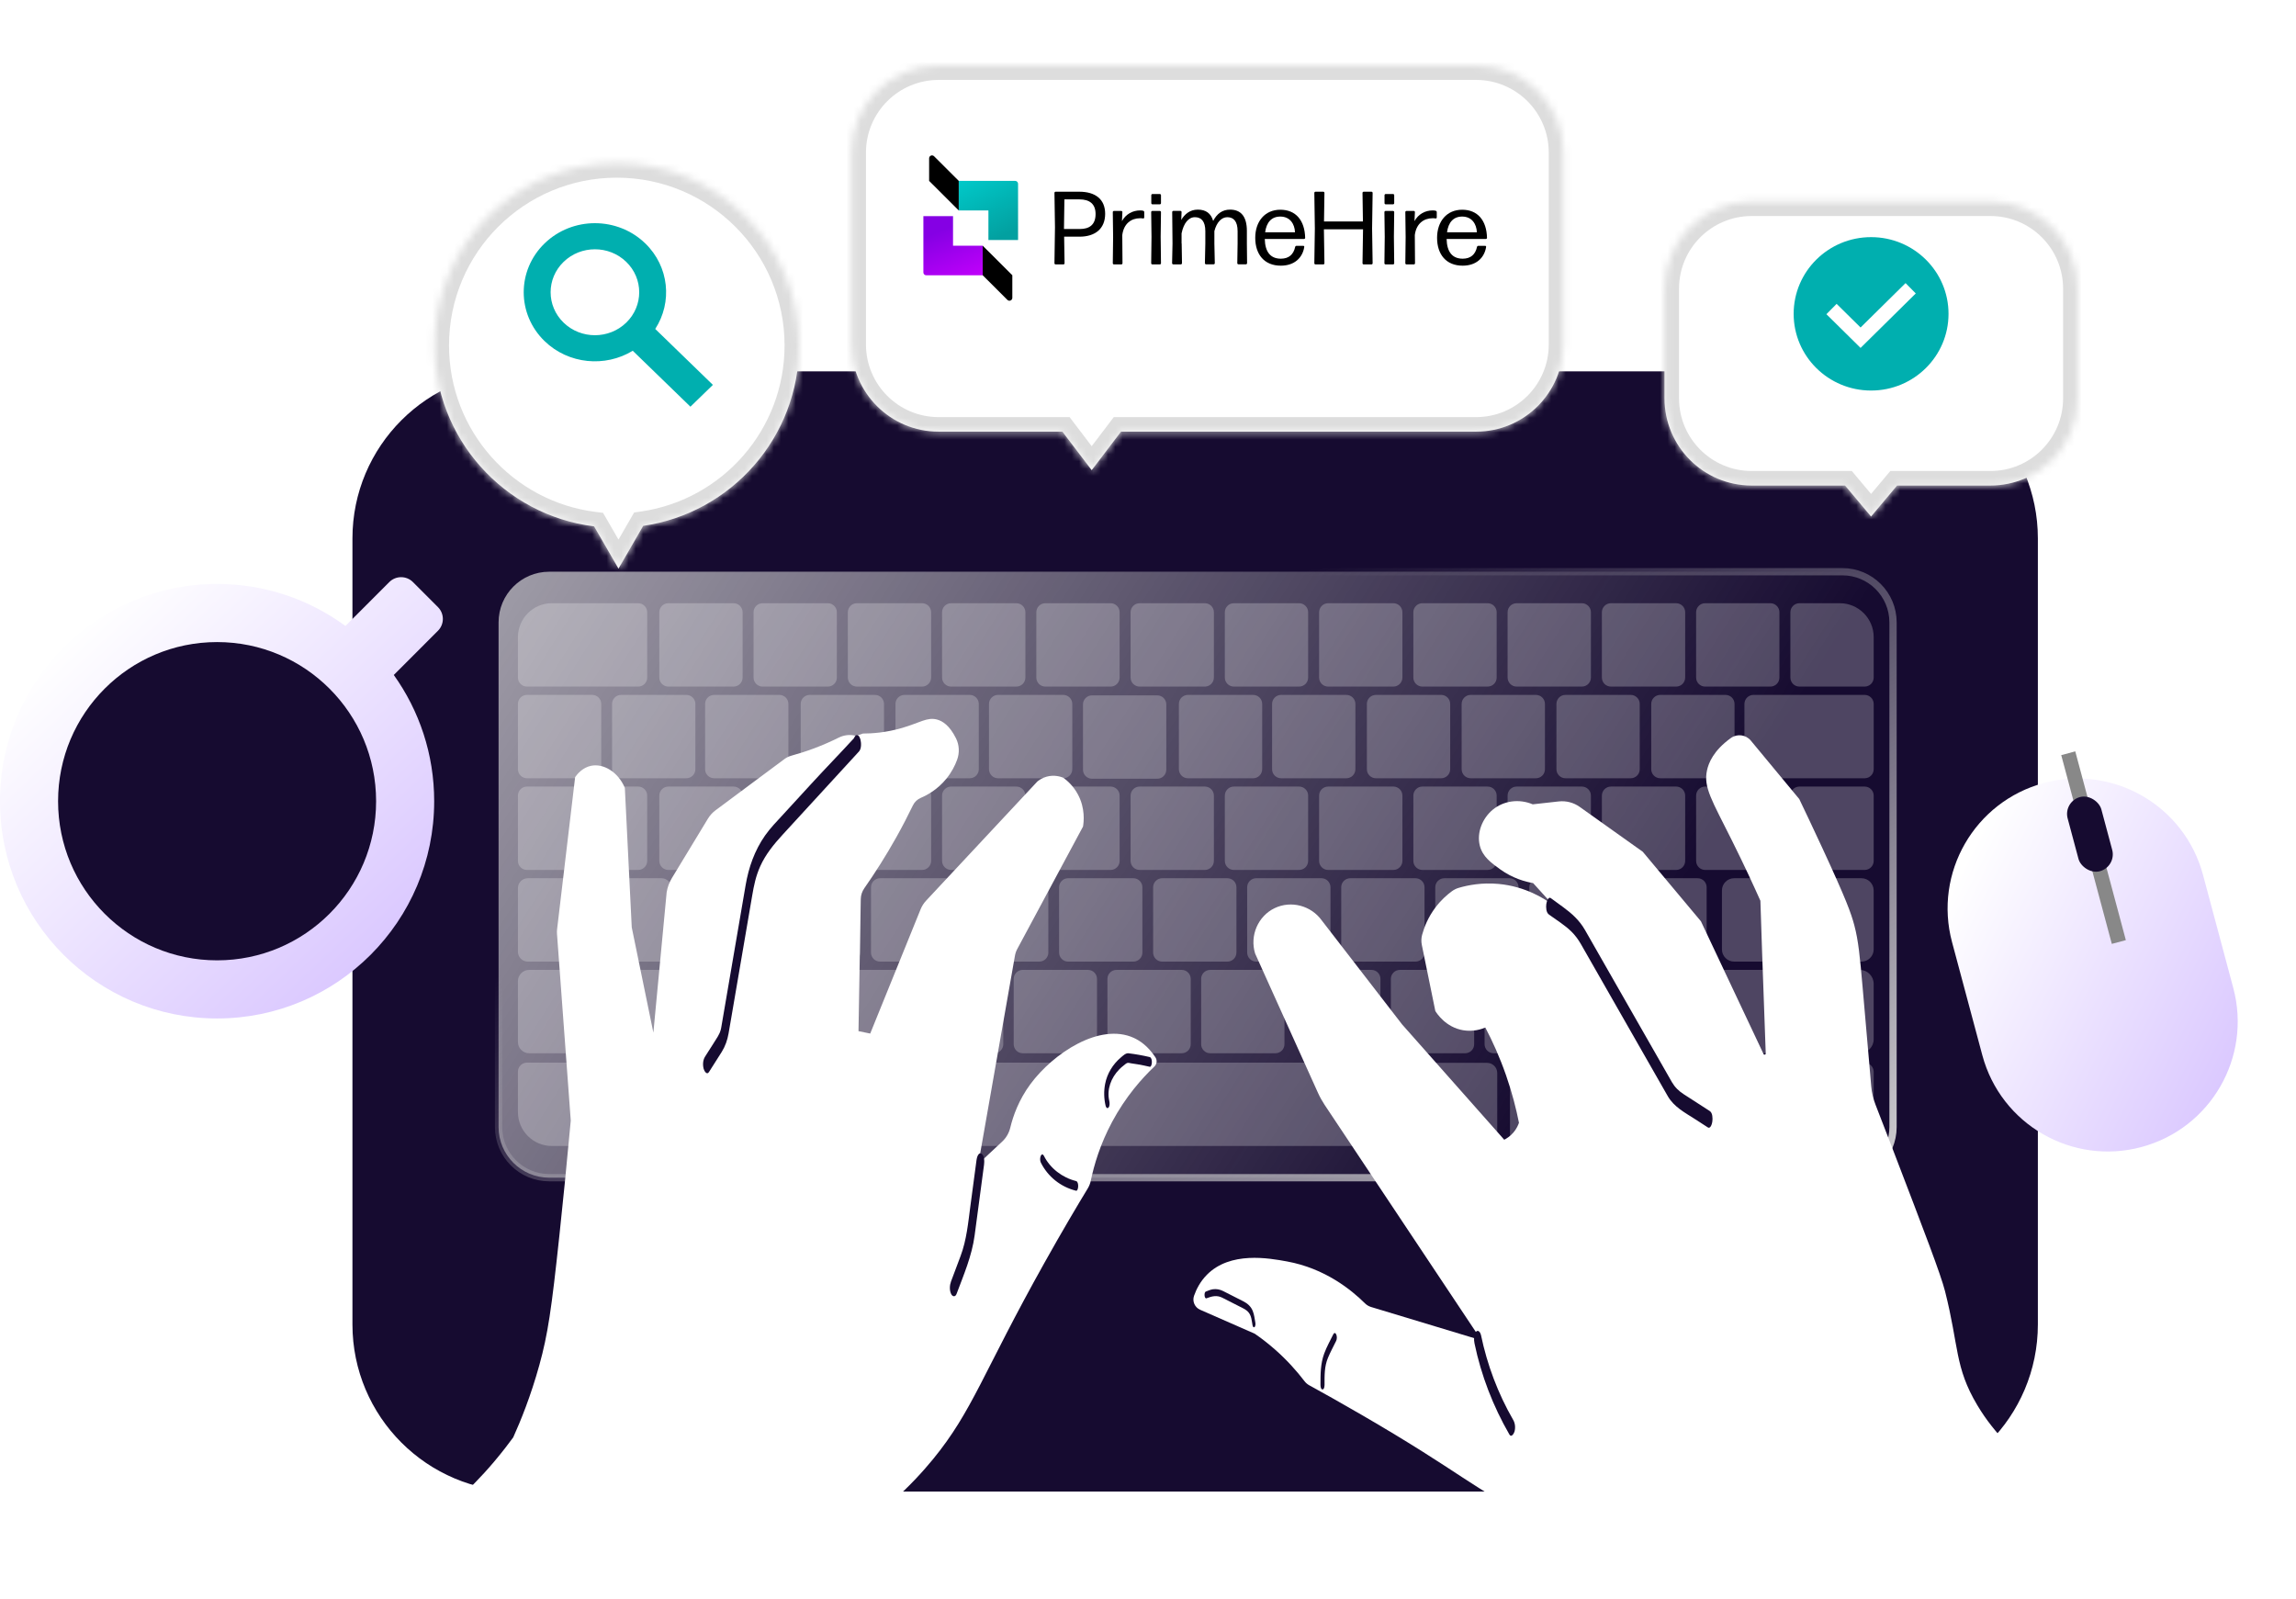 <svg width="316" height="220" viewBox="0 0 316 220" fill="none" xmlns="http://www.w3.org/2000/svg">
  <path
    d="M257.473 51.105H71.507C58.804 51.105 48.507 61.403 48.507 74.105V182.27C48.507 194.972 58.804 205.27 71.507 205.27H257.473C270.176 205.27 280.473 194.972 280.473 182.27V74.105C280.473 61.403 270.176 51.105 257.473 51.105Z"
    fill="#160B30" />
  <path
    d="M75.586 78.683H253.571C257.419 78.683 260.539 81.804 260.539 85.656V155.107C260.539 158.958 257.419 162.08 253.571 162.08H75.586C71.739 162.08 68.619 158.958 68.619 155.107V85.656C68.619 81.804 71.739 78.683 75.586 78.683Z"
    fill="url(#paint0_linear_8555_36896)" stroke="url(#paint1_linear_8555_36896)" />
  <g opacity="0.24">
    <path
      d="M100.962 83.018H91.986C91.298 83.018 90.741 83.576 90.741 84.264V93.246C90.741 93.934 91.298 94.492 91.986 94.492H100.962C101.649 94.492 102.207 93.934 102.207 93.246V84.264C102.207 83.576 101.649 83.018 100.962 83.018Z"
      fill="white" />
    <path
      d="M75.95 83.018H87.829C88.517 83.018 89.074 83.576 89.074 84.264V93.246C89.074 93.935 88.517 94.492 87.829 94.492H72.528C71.84 94.492 71.283 93.935 71.283 93.246V87.689C71.283 85.111 73.374 83.018 75.95 83.018Z"
      fill="white" />
    <path
      d="M256.633 95.635H241.331C240.644 95.635 240.087 96.192 240.087 96.88V105.863C240.087 106.551 240.644 107.108 241.331 107.108H256.633C257.32 107.108 257.878 106.551 257.878 105.863V96.88C257.878 96.192 257.32 95.635 256.633 95.635Z"
      fill="white" />
    <path
      d="M87.829 108.251H72.528C71.84 108.251 71.283 108.809 71.283 109.496V118.479C71.283 119.167 71.84 119.725 72.528 119.725H87.829C88.517 119.725 89.074 119.167 89.074 118.479V109.496C89.074 108.809 88.517 108.251 87.829 108.251Z"
      fill="white" />
    <path
      d="M91.04 120.867H72.64C71.891 120.867 71.283 121.475 71.283 122.225V130.983C71.283 131.733 71.891 132.341 72.64 132.341H91.04C91.79 132.341 92.397 131.733 92.397 130.983V122.225C92.397 121.475 91.79 120.867 91.04 120.867Z"
      fill="white" />
    <path
      d="M97.319 133.48H72.833C71.977 133.48 71.283 134.174 71.283 135.031V143.403C71.283 144.26 71.977 144.954 72.833 144.954H97.319C98.175 144.954 98.868 144.26 98.868 143.403V135.031C98.868 134.174 98.175 133.48 97.319 133.48Z"
      fill="white" />
    <path
      d="M113.934 83.018H104.957C104.27 83.018 103.713 83.576 103.713 84.264V93.246C103.713 93.934 104.27 94.492 104.957 94.492H113.934C114.621 94.492 115.178 93.934 115.178 93.246V84.264C115.178 83.576 114.621 83.018 113.934 83.018Z"
      fill="white" />
    <path
      d="M126.907 83.018H117.931C117.244 83.018 116.687 83.576 116.687 84.264V93.246C116.687 93.934 117.244 94.492 117.931 94.492H126.907C127.595 94.492 128.152 93.934 128.152 93.246V84.264C128.152 83.576 127.595 83.018 126.907 83.018Z"
      fill="white" />
    <path
      d="M139.879 83.018H130.903C130.215 83.018 129.658 83.576 129.658 84.264V93.246C129.658 93.934 130.215 94.492 130.903 94.492H139.879C140.566 94.492 141.124 93.934 141.124 93.246V84.264C141.124 83.576 140.566 83.018 139.879 83.018Z"
      fill="white" />
    <path
      d="M152.851 83.018H143.874C143.187 83.018 142.63 83.576 142.63 84.264V93.246C142.63 93.934 143.187 94.492 143.874 94.492H152.851C153.538 94.492 154.095 93.934 154.095 93.246V84.264C154.095 83.576 153.538 83.018 152.851 83.018Z"
      fill="white" />
    <path
      d="M165.824 83.018H156.848C156.161 83.018 155.604 83.576 155.604 84.264V93.246C155.604 93.934 156.161 94.492 156.848 94.492H165.824C166.512 94.492 167.069 93.934 167.069 93.246V84.264C167.069 83.576 166.512 83.018 165.824 83.018Z"
      fill="white" />
    <path
      d="M178.796 83.018H169.82C169.132 83.018 168.575 83.576 168.575 84.264V93.246C168.575 93.934 169.132 94.492 169.82 94.492H178.796C179.483 94.492 180.041 93.934 180.041 93.246V84.264C180.041 83.576 179.483 83.018 178.796 83.018Z"
      fill="white" />
    <path
      d="M191.771 83.018H182.794C182.107 83.018 181.55 83.576 181.55 84.264V93.246C181.55 93.934 182.107 94.492 182.794 94.492H191.771C192.458 94.492 193.015 93.934 193.015 93.246V84.264C193.015 83.576 192.458 83.018 191.771 83.018Z"
      fill="white" />
    <path
      d="M204.742 83.018H195.766C195.079 83.018 194.521 83.576 194.521 84.264V93.246C194.521 93.934 195.079 94.492 195.766 94.492H204.742C205.43 94.492 205.987 93.934 205.987 93.246V84.264C205.987 83.576 205.43 83.018 204.742 83.018Z"
      fill="white" />
    <path
      d="M217.713 83.018H208.737C208.049 83.018 207.492 83.576 207.492 84.264V93.246C207.492 93.934 208.049 94.492 208.737 94.492H217.713C218.4 94.492 218.958 93.934 218.958 93.246V84.264C218.958 83.576 218.4 83.018 217.713 83.018Z"
      fill="white" />
    <path
      d="M230.688 83.018H221.711C221.024 83.018 220.467 83.576 220.467 84.264V93.246C220.467 93.934 221.024 94.492 221.711 94.492H230.688C231.375 94.492 231.932 93.934 231.932 93.246V84.264C231.932 83.576 231.375 83.018 230.688 83.018Z"
      fill="white" />
    <path
      d="M243.658 83.018H234.682C233.995 83.018 233.438 83.576 233.438 84.264V93.246C233.438 93.934 233.995 94.492 234.682 94.492H243.658C244.346 94.492 244.903 93.934 244.903 93.246V84.264C244.903 83.576 244.346 83.018 243.658 83.018Z"
      fill="white" />
    <path
      d="M237.48 95.635H228.503C227.816 95.635 227.259 96.192 227.259 96.88V105.863C227.259 106.551 227.816 107.108 228.503 107.108H237.48C238.167 107.108 238.724 106.551 238.724 105.863V96.88C238.724 96.192 238.167 95.635 237.48 95.635Z"
      fill="white" />
    <path
      d="M224.434 95.635H215.457C214.77 95.635 214.213 96.192 214.213 96.88V105.863C214.213 106.551 214.77 107.108 215.457 107.108H224.434C225.121 107.108 225.678 106.551 225.678 105.863V96.88C225.678 96.192 225.121 95.635 224.434 95.635Z"
      fill="white" />
    <path
      d="M211.388 95.635H202.412C201.724 95.635 201.167 96.192 201.167 96.88V105.863C201.167 106.551 201.724 107.108 202.412 107.108H211.388C212.075 107.108 212.632 106.551 212.632 105.863V96.88C212.632 96.192 212.075 95.635 211.388 95.635Z"
      fill="white" />
    <path
      d="M198.345 95.635H189.369C188.681 95.635 188.124 96.192 188.124 96.88V105.863C188.124 106.551 188.681 107.108 189.369 107.108H198.345C199.032 107.108 199.589 106.551 199.589 105.863V96.88C199.589 96.192 199.032 95.635 198.345 95.635Z"
      fill="white" />
    <path
      d="M185.299 95.635H176.323C175.635 95.635 175.078 96.192 175.078 96.88V105.863C175.078 106.551 175.635 107.108 176.323 107.108H185.299C185.986 107.108 186.543 106.551 186.543 105.863V96.88C186.543 96.192 185.986 95.635 185.299 95.635Z"
      fill="white" />
    <path
      d="M172.471 95.635H163.495C162.807 95.635 162.25 96.192 162.25 96.88V105.863C162.25 106.551 162.807 107.108 163.495 107.108H172.471C173.158 107.108 173.715 106.551 173.715 105.863V96.88C173.715 96.192 173.158 95.635 172.471 95.635Z"
      fill="white" />
    <path
      d="M159.273 95.7H150.296C149.609 95.7 149.052 96.258 149.052 96.945V105.928C149.052 106.616 149.609 107.174 150.296 107.174H159.273C159.96 107.174 160.517 106.616 160.517 105.928V96.945C160.517 96.258 159.96 95.7 159.273 95.7Z"
      fill="white" />
    <path
      d="M146.335 95.635H137.359C136.671 95.635 136.114 96.192 136.114 96.88V105.863C136.114 106.551 136.671 107.108 137.359 107.108H146.335C147.022 107.108 147.58 106.551 147.58 105.863V96.88C147.58 96.192 147.022 95.635 146.335 95.635Z"
      fill="white" />
    <path
      d="M133.467 95.635H124.491C123.803 95.635 123.246 96.192 123.246 96.88V105.863C123.246 106.551 123.803 107.108 124.491 107.108H133.467C134.154 107.108 134.711 106.551 134.711 105.863V96.88C134.711 96.192 134.154 95.635 133.467 95.635Z"
      fill="white" />
    <path
      d="M120.421 95.635H111.445C110.757 95.635 110.2 96.192 110.2 96.88V105.863C110.2 106.551 110.757 107.108 111.445 107.108H120.421C121.108 107.108 121.666 106.551 121.666 105.863V96.88C121.666 96.192 121.108 95.635 120.421 95.635Z"
      fill="white" />
    <path
      d="M107.266 95.635H98.29C97.602 95.635 97.045 96.192 97.045 96.88V105.863C97.045 106.551 97.602 107.108 98.29 107.108H107.266C107.953 107.108 108.51 106.551 108.51 105.863V96.88C108.51 96.192 107.953 95.635 107.266 95.635Z"
      fill="white" />
    <path
      d="M94.46 95.635H85.484C84.796 95.635 84.239 96.192 84.239 96.88V105.863C84.239 106.551 84.796 107.108 85.484 107.108H94.46C95.147 107.108 95.705 106.551 95.705 105.863V96.88C95.705 96.192 95.147 95.635 94.46 95.635Z"
      fill="white" />
    <path
      d="M100.962 108.251H91.986C91.298 108.251 90.741 108.809 90.741 109.496V118.479C90.741 119.167 91.298 119.725 91.986 119.725H100.962C101.649 119.725 102.207 119.167 102.207 118.479V109.496C102.207 108.809 101.649 108.251 100.962 108.251Z"
      fill="white" />
    <path
      d="M104.211 120.867H95.235C94.547 120.867 93.99 121.425 93.99 122.113V131.095C93.99 131.783 94.547 132.341 95.235 132.341H104.211C104.898 132.341 105.456 131.783 105.456 131.095V122.113C105.456 121.425 104.898 120.867 104.211 120.867Z"
      fill="white" />
    <path
      d="M110.73 133.48H101.753C101.066 133.48 100.509 134.038 100.509 134.726V143.708C100.509 144.396 101.066 144.954 101.753 144.954H110.73C111.417 144.954 111.974 144.396 111.974 143.708V134.726C111.974 134.038 111.417 133.48 110.73 133.48Z"
      fill="white" />
    <path
      d="M94.476 146.243H85.499C84.812 146.243 84.255 146.801 84.255 147.488V156.471C84.255 157.159 84.812 157.716 85.499 157.716H94.476C95.163 157.716 95.72 157.159 95.72 156.471V147.488C95.72 146.801 95.163 146.243 94.476 146.243Z"
      fill="white" />
    <path
      d="M107.462 146.243H98.486C97.798 146.243 97.241 146.801 97.241 147.488V156.471C97.241 157.159 97.798 157.716 98.486 157.716H107.462C108.149 157.716 108.707 157.159 108.707 156.471V147.488C108.707 146.801 108.149 146.243 107.462 146.243Z"
      fill="white" />
    <path
      d="M123.464 146.243H111.635C110.858 146.243 110.229 146.873 110.229 147.65V156.309C110.229 157.086 110.858 157.716 111.635 157.716H123.464C124.241 157.716 124.871 157.086 124.871 156.309V147.65C124.871 146.873 124.241 146.243 123.464 146.243Z"
      fill="white" />
    <path
      d="M204.66 146.274H192.831C192.054 146.274 191.425 146.904 191.425 147.681V156.34C191.425 157.118 192.054 157.748 192.831 157.748H204.66C205.437 157.748 206.067 157.118 206.067 156.34V147.681C206.067 146.904 205.437 146.274 204.66 146.274Z"
      fill="white" />
    <path
      d="M218.043 146.274H209.067C208.379 146.274 207.822 146.832 207.822 147.519V156.502C207.822 157.19 208.379 157.748 209.067 157.748H218.043C218.73 157.748 219.288 157.19 219.288 156.502V147.519C219.288 146.832 218.73 146.274 218.043 146.274Z"
      fill="white" />
    <path
      d="M230.834 146.274H221.858C221.17 146.274 220.613 146.832 220.613 147.519V156.502C220.613 157.19 221.17 157.748 221.858 157.748H230.834C231.521 157.748 232.079 157.19 232.079 156.502V147.519C232.079 146.832 231.521 146.274 230.834 146.274Z"
      fill="white" />
    <path
      d="M243.892 146.274H234.915C234.228 146.274 233.671 146.832 233.671 147.519V156.502C233.671 157.19 234.228 157.748 234.915 157.748H243.892C244.579 157.748 245.136 157.19 245.136 156.502V147.519C245.136 146.832 244.579 146.274 243.892 146.274Z"
      fill="white" />
    <path
      d="M247.657 146.274H256.633C257.321 146.274 257.877 146.831 257.877 147.519V153.077C257.877 155.655 255.787 157.748 253.21 157.748H247.657C246.969 157.748 246.412 157.19 246.412 156.502V147.519C246.412 146.831 246.969 146.274 247.657 146.274Z"
      fill="white" />
    <path
      d="M188.743 146.243H127.86C127.172 146.243 126.615 146.801 126.615 147.488V156.471C126.615 157.159 127.172 157.716 127.86 157.716H188.743C189.43 157.716 189.987 157.159 189.987 156.471V147.488C189.987 146.801 189.43 146.243 188.743 146.243Z"
      fill="white" />
    <path
      d="M72.528 146.243H81.504C82.192 146.243 82.749 146.8 82.749 147.488V156.471C82.749 157.159 82.192 157.716 81.504 157.716H75.95C73.374 157.716 71.283 155.624 71.283 153.046V147.488C71.283 146.8 71.84 146.243 72.528 146.243Z"
      fill="white" />
    <path
      d="M123.626 133.48H114.65C113.962 133.48 113.405 134.038 113.405 134.726V143.708C113.405 144.396 113.962 144.954 114.65 144.954H123.626C124.313 144.954 124.871 144.396 124.871 143.708V134.726C124.871 134.038 124.313 133.48 123.626 133.48Z"
      fill="white" />
    <path
      d="M136.836 133.48H127.86C127.172 133.48 126.615 134.038 126.615 134.726V143.708C126.615 144.396 127.172 144.954 127.86 144.954H136.836C137.523 144.954 138.081 144.396 138.081 143.708V134.726C138.081 134.038 137.523 133.48 136.836 133.48Z"
      fill="white" />
    <path
      d="M149.736 133.48H140.76C140.073 133.48 139.516 134.038 139.516 134.726V143.708C139.516 144.396 140.073 144.954 140.76 144.954H149.736C150.424 144.954 150.981 144.396 150.981 143.708V134.726C150.981 134.038 150.424 133.48 149.736 133.48Z"
      fill="white" />
    <path
      d="M162.636 133.48H153.66C152.972 133.48 152.415 134.038 152.415 134.726V143.708C152.415 144.396 152.972 144.954 153.66 144.954H162.636C163.323 144.954 163.88 144.396 163.88 143.708V134.726C163.88 134.038 163.323 133.48 162.636 133.48Z"
      fill="white" />
    <path
      d="M175.535 133.48H166.559C165.872 133.48 165.314 134.038 165.314 134.726V143.708C165.314 144.396 165.872 144.954 166.559 144.954H175.535C176.223 144.954 176.78 144.396 176.78 143.708V134.726C176.78 134.038 176.223 133.48 175.535 133.48Z"
      fill="white" />
    <path
      d="M188.746 133.48H179.77C179.083 133.48 178.525 134.038 178.525 134.726V143.708C178.525 144.396 179.083 144.954 179.77 144.954H188.746C189.434 144.954 189.991 144.396 189.991 143.708V134.726C189.991 134.038 189.434 133.48 188.746 133.48Z"
      fill="white" />
    <path
      d="M201.646 133.48H192.669C191.982 133.48 191.425 134.038 191.425 134.726V143.708C191.425 144.396 191.982 144.954 192.669 144.954H201.646C202.333 144.954 202.89 144.396 202.89 143.708V134.726C202.89 134.038 202.333 133.48 201.646 133.48Z"
      fill="white" />
    <path
      d="M214.545 133.48H205.569C204.881 133.48 204.324 134.038 204.324 134.726V143.708C204.324 144.396 204.881 144.954 205.569 144.954H214.545C215.232 144.954 215.79 144.396 215.79 143.708V134.726C215.79 134.038 215.232 133.48 214.545 133.48Z"
      fill="white" />
    <path
      d="M227.753 133.48H218.777C218.089 133.48 217.532 134.038 217.532 134.726V143.708C217.532 144.396 218.089 144.954 218.777 144.954H227.753C228.44 144.954 228.998 144.396 228.998 143.708V134.726C228.998 134.038 228.44 133.48 227.753 133.48Z"
      fill="white" />
    <path
      d="M117.153 120.867H108.177C107.49 120.867 106.933 121.425 106.933 122.113V131.095C106.933 131.783 107.49 132.341 108.177 132.341H117.153C117.841 132.341 118.398 131.783 118.398 131.095V122.113C118.398 121.425 117.841 120.867 117.153 120.867Z"
      fill="white" />
    <path
      d="M130.097 120.867H121.121C120.433 120.867 119.876 121.425 119.876 122.113V131.095C119.876 131.783 120.433 132.341 121.121 132.341H130.097C130.784 132.341 131.341 131.783 131.341 131.095V122.113C131.341 121.425 130.784 120.867 130.097 120.867Z"
      fill="white" />
    <path
      d="M143.04 120.867H134.064C133.377 120.867 132.819 121.425 132.819 122.113V131.095C132.819 131.783 133.377 132.341 134.064 132.341H143.04C143.727 132.341 144.285 131.783 144.285 131.095V122.113C144.285 121.425 143.727 120.867 143.04 120.867Z"
      fill="white" />
    <path
      d="M155.983 120.867H147.007C146.32 120.867 145.763 121.425 145.763 122.113V131.095C145.763 131.783 146.32 132.341 147.007 132.341H155.983C156.671 132.341 157.228 131.783 157.228 131.095V122.113C157.228 121.425 156.671 120.867 155.983 120.867Z"
      fill="white" />
    <path
      d="M168.927 120.867H159.951C159.263 120.867 158.706 121.425 158.706 122.113V131.095C158.706 131.783 159.263 132.341 159.951 132.341H168.927C169.614 132.341 170.171 131.783 170.171 131.095V122.113C170.171 121.425 169.614 120.867 168.927 120.867Z"
      fill="white" />
    <path
      d="M181.87 120.867H172.894C172.207 120.867 171.649 121.425 171.649 122.113V131.095C171.649 131.783 172.207 132.341 172.894 132.341H181.87C182.558 132.341 183.115 131.783 183.115 131.095V122.113C183.115 121.425 182.558 120.867 181.87 120.867Z"
      fill="white" />
    <path
      d="M194.814 120.867H185.837C185.15 120.867 184.593 121.425 184.593 122.113V131.095C184.593 131.783 185.15 132.341 185.837 132.341H194.814C195.501 132.341 196.058 131.783 196.058 131.095V122.113C196.058 121.425 195.501 120.867 194.814 120.867Z"
      fill="white" />
    <path
      d="M207.757 120.867H198.781C198.093 120.867 197.536 121.425 197.536 122.113V131.095C197.536 131.783 198.093 132.341 198.781 132.341H207.757C208.444 132.341 209.001 131.783 209.001 131.095V122.113C209.001 121.425 208.444 120.867 207.757 120.867Z"
      fill="white" />
    <path
      d="M220.699 120.867H211.723C211.036 120.867 210.479 121.425 210.479 122.113V131.095C210.479 131.783 211.036 132.341 211.723 132.341H220.699C221.387 132.341 221.944 131.783 221.944 131.095V122.113C221.944 121.425 221.387 120.867 220.699 120.867Z"
      fill="white" />
    <path
      d="M233.643 120.867H224.666C223.979 120.867 223.422 121.425 223.422 122.113V131.095C223.422 131.783 223.979 132.341 224.666 132.341H233.643C234.33 132.341 234.887 131.783 234.887 131.095V122.113C234.887 121.425 234.33 120.867 233.643 120.867Z"
      fill="white" />
    <path
      d="M256.194 120.867H238.671C237.743 120.867 236.991 121.62 236.991 122.549V130.659C236.991 131.588 237.743 132.341 238.671 132.341H256.194C257.122 132.341 257.875 131.588 257.875 130.659V122.549C257.875 121.62 257.122 120.867 256.194 120.867Z"
      fill="white" />
    <path
      d="M255.955 133.48H232.473C231.413 133.48 230.554 134.34 230.554 135.401V143.033C230.554 144.094 231.413 144.954 232.473 144.954H255.955C257.015 144.954 257.875 144.094 257.875 143.033V135.401C257.875 134.34 257.015 133.48 255.955 133.48Z"
      fill="white" />
    <path
      d="M113.934 108.251H104.957C104.27 108.251 103.713 108.809 103.713 109.496V118.479C103.713 119.167 104.27 119.725 104.957 119.725H113.934C114.621 119.725 115.178 119.167 115.178 118.479V109.496C115.178 108.809 114.621 108.251 113.934 108.251Z"
      fill="white" />
    <path
      d="M126.907 108.251H117.931C117.244 108.251 116.687 108.809 116.687 109.496V118.479C116.687 119.167 117.244 119.725 117.931 119.725H126.907C127.595 119.725 128.152 119.167 128.152 118.479V109.496C128.152 108.809 127.595 108.251 126.907 108.251Z"
      fill="white" />
    <path
      d="M139.879 108.251H130.903C130.215 108.251 129.658 108.809 129.658 109.496V118.479C129.658 119.167 130.215 119.725 130.903 119.725H139.879C140.566 119.725 141.124 119.167 141.124 118.479V109.496C141.124 108.809 140.566 108.251 139.879 108.251Z"
      fill="white" />
    <path
      d="M152.851 108.251H143.874C143.187 108.251 142.63 108.809 142.63 109.496V118.479C142.63 119.167 143.187 119.725 143.874 119.725H152.851C153.538 119.725 154.095 119.167 154.095 118.479V109.496C154.095 108.809 153.538 108.251 152.851 108.251Z"
      fill="white" />
    <path
      d="M165.824 108.251H156.848C156.161 108.251 155.604 108.809 155.604 109.496V118.479C155.604 119.167 156.161 119.725 156.848 119.725H165.824C166.512 119.725 167.069 119.167 167.069 118.479V109.496C167.069 108.809 166.512 108.251 165.824 108.251Z"
      fill="white" />
    <path
      d="M178.796 108.251H169.82C169.132 108.251 168.575 108.809 168.575 109.496V118.479C168.575 119.167 169.132 119.725 169.82 119.725H178.796C179.483 119.725 180.041 119.167 180.041 118.479V109.496C180.041 108.809 179.483 108.251 178.796 108.251Z"
      fill="white" />
    <path
      d="M191.771 108.251H182.794C182.107 108.251 181.55 108.809 181.55 109.496V118.479C181.55 119.167 182.107 119.725 182.794 119.725H191.771C192.458 119.725 193.015 119.167 193.015 118.479V109.496C193.015 108.809 192.458 108.251 191.771 108.251Z"
      fill="white" />
    <path
      d="M204.742 108.251H195.766C195.079 108.251 194.521 108.809 194.521 109.496V118.479C194.521 119.167 195.079 119.725 195.766 119.725H204.742C205.43 119.725 205.987 119.167 205.987 118.479V109.496C205.987 108.809 205.43 108.251 204.742 108.251Z"
      fill="white" />
    <path
      d="M217.713 108.251H208.737C208.049 108.251 207.492 108.809 207.492 109.496V118.479C207.492 119.167 208.049 119.725 208.737 119.725H217.713C218.4 119.725 218.958 119.167 218.958 118.479V109.496C218.958 108.809 218.4 108.251 217.713 108.251Z"
      fill="white" />
    <path
      d="M230.688 108.251H221.711C221.024 108.251 220.467 108.809 220.467 109.496V118.479C220.467 119.167 221.024 119.725 221.711 119.725H230.688C231.375 119.725 231.932 119.167 231.932 118.479V109.496C231.932 108.809 231.375 108.251 230.688 108.251Z"
      fill="white" />
    <path
      d="M243.658 108.251H234.682C233.995 108.251 233.438 108.809 233.438 109.496V118.479C233.438 119.167 233.995 119.725 234.682 119.725H243.658C244.346 119.725 244.903 119.167 244.903 118.479V109.496C244.903 108.809 244.346 108.251 243.658 108.251Z"
      fill="white" />
    <path
      d="M256.633 108.251H247.657C246.969 108.251 246.412 108.809 246.412 109.496V118.479C246.412 119.167 246.969 119.725 247.657 119.725H256.633C257.32 119.725 257.877 119.167 257.877 118.479V109.496C257.877 108.809 257.32 108.251 256.633 108.251Z"
      fill="white" />
    <path
      d="M81.504 95.635H72.528C71.84 95.635 71.283 96.192 71.283 96.88V105.863C71.283 106.551 71.84 107.108 72.528 107.108H81.504C82.191 107.108 82.749 106.551 82.749 105.863V96.88C82.749 96.192 82.191 95.635 81.504 95.635Z"
      fill="white" />
    <path
      d="M247.657 83.018H253.21C255.787 83.018 257.877 85.111 257.877 87.689V93.246C257.877 93.935 257.321 94.492 256.633 94.492H247.657C246.969 94.492 246.412 93.935 246.412 93.246V84.264C246.412 83.576 246.969 83.018 247.657 83.018Z"
      fill="white" />
  </g>
  <g clip-path="url(#clip0_8555_36896)">
    <path
      d="M158.882 146.777C157.148 148.422 154.924 150.923 153.057 154.406C151.412 157.483 150.573 160.341 150.127 162.494C150.049 162.868 149.909 163.226 149.711 163.554C148.312 165.857 146.195 169.415 143.737 173.812C135.245 188.986 133.886 194.134 128.413 200.821C125.599 204.255 120.848 209.136 113.046 213.624C111.02 215.537 108.971 217.53 106.9 219.608H56.55C55.139 219.608 53.724 219.608 52.312 219.608C55.103 216.994 57.399 214.086 58.752 212.223C60.183 210.255 61.074 208.681 63.311 206.219C64.827 204.554 66.014 203.52 67.994 201.178C69.172 199.786 70.069 198.593 70.635 197.819C71.64 195.591 73.042 192.173 74.235 187.854C75.393 183.669 75.903 180.254 76.996 169.971C77.455 165.659 77.995 160.341 78.554 154.224L76.661 128.545C76.645 128.314 76.648 128.083 76.677 127.852L79.156 106.951C79.422 106.57 80.154 105.634 81.357 105.39C83.068 105.045 85.075 106.239 85.998 108.431C86.314 114.831 86.632 121.228 86.948 127.628C87.94 132.457 88.932 137.287 89.924 142.116L91.751 122.812C91.862 122.116 92.109 121.446 92.476 120.841C94.129 118.116 95.781 115.39 97.433 112.668C97.703 112.223 98.057 111.832 98.473 111.523C100.151 110.275 101.826 109.029 103.504 107.78C104.987 106.678 106.47 105.575 107.953 104.473C108.243 104.258 108.568 104.096 108.916 104.001C109.901 103.731 110.949 103.403 112.048 102.99C113.29 102.525 114.415 102.021 115.424 101.52C116.139 101.162 116.955 101.058 117.742 101.253C117.785 101.253 117.824 101.25 117.869 101.25C118.168 101.152 118.468 101.052 118.77 100.954C120.009 100.951 121.931 100.834 124.165 100.18C126.578 99.478 127.613 98.658 128.972 99.029C129.723 99.234 130.689 99.832 131.574 101.611C132.032 102.535 132.081 103.601 131.726 104.57C131.437 105.357 130.975 106.281 130.23 107.192C129.053 108.629 127.684 109.397 126.747 109.797C126.266 110.001 125.873 110.366 125.648 110.834C124.969 112.239 124.221 113.689 123.391 115.176C121.934 117.781 120.435 120.132 118.959 122.239C118.65 122.682 118.477 123.202 118.468 123.738C118.363 129.797 118.259 135.856 118.155 141.911C119.063 142.097 118.858 142.058 119.768 142.243L126.699 125.15C126.878 124.704 127.138 124.298 127.466 123.947C132.569 118.483 137.671 113.016 142.774 107.553C143.028 107.344 143.45 107.055 144.036 106.892C145.106 106.59 146.013 106.902 146.335 107.032C146.865 107.413 147.717 108.141 148.351 109.328C149.386 111.25 149.164 113.11 149.057 113.754L140.003 130.613C139.85 130.896 139.746 131.199 139.691 131.514L134.653 160.166L137.938 157.105C138.488 156.592 138.865 155.928 139.044 155.2C139.434 153.583 140.208 151.378 141.815 149.203C144.95 144.962 151.356 140.702 156.043 142.838C156.853 143.209 157.988 143.941 159.022 145.515C159.285 145.915 159.23 146.448 158.882 146.777Z"
      fill="white" />
    <path
      d="M117.524 101.606C115.528 103.782 113.686 105.661 111.69 107.839C110.395 109.251 109.101 110.659 107.807 112.071C106.942 113.014 106.031 113.937 105.293 114.991C103.852 117.05 103.039 119.372 102.619 121.833C102.405 123.092 102.187 124.351 101.972 125.609C101.286 129.613 100.6 133.613 99.914 137.616C99.706 138.839 99.494 140.062 99.286 141.284C99.27 141.379 99.25 141.47 99.237 141.564C99.237 141.571 99.237 141.58 99.234 141.587C99.283 141.314 99.237 141.561 99.201 141.704C99.114 142.039 98.974 142.354 98.792 142.65C98.366 143.35 97.914 144.036 97.478 144.725C97.331 144.959 97.182 145.19 97.035 145.424C96.733 145.899 96.701 146.556 96.844 147.093C96.918 147.369 97.273 148.013 97.579 147.532C98.005 146.859 98.431 146.189 98.857 145.516C99.016 145.262 99.179 145.011 99.338 144.758C99.823 143.974 100.112 143.145 100.271 142.241C100.414 141.428 100.551 140.615 100.691 139.802C101.364 135.873 102.037 131.944 102.71 128.016C102.98 126.438 103.25 124.861 103.52 123.284C103.764 121.853 104.018 120.588 104.632 119.222C105.38 117.56 106.506 116.191 107.722 114.864C108.873 113.609 110.025 112.357 111.176 111.101C113.478 108.591 115.784 106.08 118.087 103.569L118.223 103.42C118.581 103.03 118.542 102.22 118.415 101.751C118.321 101.394 118.044 100.919 117.68 101.312L117.524 101.606Z"
      fill="#160B30" />
    <path
      d="M134.403 159.626C134.124 161.73 133.844 163.834 133.561 165.935C133.249 168.28 133.044 170.624 132.205 172.859C131.769 174.02 131.333 175.181 130.897 176.342C130.699 176.872 130.657 177.542 130.897 178.065C131.086 178.475 131.48 178.537 131.655 178.065C132.644 175.434 133.759 172.842 134.137 170.036C134.455 167.662 134.771 165.284 135.086 162.91C135.203 162.032 135.32 161.154 135.437 160.273C135.493 159.866 135.496 159.005 135.063 158.774C134.631 158.543 134.436 159.369 134.403 159.626Z"
      fill="#160B30" />
    <path
      d="M143.249 160C144.228 161.954 145.981 163.346 148.098 163.876C148.43 163.961 148.544 162.653 148.098 162.543C146.212 162.071 144.54 160.806 143.665 159.057C143.552 158.829 143.36 158.816 143.249 159.057C143.129 159.32 143.119 159.736 143.249 160Z"
      fill="#160B30" />
    <path
      d="M158.241 145.479C157.275 145.251 156.296 145.076 155.311 144.958C154.93 144.913 154.543 145.303 154.267 145.534C153.158 146.471 152.381 147.736 152.101 149.167C151.906 150.168 151.935 151.193 152.166 152.185C152.211 152.38 152.374 152.634 152.566 152.425C152.758 152.217 152.729 151.765 152.67 151.512C152.309 149.944 152.904 148.337 154.046 147.17C154.238 146.975 154.442 146.796 154.66 146.63C154.797 146.523 154.986 146.344 155.155 146.289C155.298 146.24 155.555 146.324 155.717 146.347C155.997 146.386 156.277 146.428 156.556 146.474C157.119 146.568 157.682 146.685 158.238 146.815C158.576 146.894 158.683 145.586 158.238 145.482L158.241 145.479Z"
      fill="#160B30" />
  </g>
  <path
    d="M280.06 202.752C280.082 206.749 280.104 210.75 280.122 214.747H226.055C216.322 210.964 211.427 209.059 210.699 208.714C202.701 204.918 201.43 202.867 187.427 194.735C184.414 192.985 181.894 191.58 180.2 190.654C179.932 190.508 179.705 190.306 179.522 190.063C178.477 188.695 177.138 187.182 175.437 185.69C174.492 184.86 173.563 184.151 172.683 183.548C170.181 182.451 167.679 181.353 165.173 180.253C164.44 179.933 164.07 179.1 164.334 178.341C164.661 177.409 165.198 176.361 166.106 175.441C169.323 172.184 174.626 173.15 177.122 173.604C182.366 174.561 185.99 177.518 187.871 179.38C188.101 179.606 188.381 179.774 188.692 179.871C193.758 181.403 198.825 182.932 203.892 184.465C196.696 173.66 189.503 162.855 182.307 152.054C181.962 151.531 181.657 150.984 181.399 150.415C178.515 144.021 175.627 137.627 172.742 131.23C171.978 128.747 173.153 126.073 175.437 124.979C177.679 123.907 180.445 124.609 181.934 126.698C185.614 131.463 189.285 136.213 192.969 140.981L207.028 156.856C207.339 156.697 207.846 156.39 208.309 155.843C208.732 155.339 208.946 154.842 209.055 154.522C208.669 152.576 208.107 150.366 207.277 147.982C206.394 145.451 205.393 143.257 204.426 141.413C203.914 141.631 202.776 142.026 201.368 141.786C198.974 141.379 197.743 139.464 197.544 139.138L195.686 130.043C195.592 129.58 195.605 129.104 195.729 128.647C196.006 127.631 196.531 126.248 197.582 124.864C198.331 123.876 199.136 123.164 199.81 122.667C200.099 122.455 200.417 122.291 200.762 122.191C202.042 121.815 203.951 121.439 206.248 121.65C209.959 121.995 212.564 123.677 213.705 124.519C212.807 123.525 211.905 122.53 211.007 121.538C209.99 121.358 208.237 120.914 206.475 119.645C205.247 118.756 204.05 117.917 203.665 116.375C203.22 114.594 204.025 112.617 205.443 111.439C206.954 110.19 209.083 109.907 210.951 110.696L214.522 110.298C215.548 110.183 216.577 110.451 217.416 111.047C220.31 113.105 223.204 115.166 226.095 117.224C228.37 119.944 231.827 124.075 234.102 126.795C236.974 132.881 239.847 138.967 242.716 145.057C242.79 145.215 243.027 145.156 243.02 144.982C242.843 140.298 242.675 135.613 242.514 130.926C242.436 128.607 242.358 126.285 242.284 123.966C241.419 122.026 240.102 119.154 238.383 115.704C235.61 110.14 234.419 108.349 234.942 105.99C235.156 105.023 235.803 103.311 238.221 101.57C239.085 100.948 240.285 101.104 240.966 101.924C243.191 104.607 245.414 107.289 247.636 109.972C248.382 111.532 249.476 113.826 250.773 116.627C254.133 123.882 254.751 125.632 255.208 127.332C255.777 129.459 255.979 131.634 256.355 135.899C256.871 141.774 257.275 146.415 257.54 149.498C257.614 150.372 257.813 151.227 258.133 152.044C258.774 153.679 259.604 155.821 260.558 158.311C264.928 169.703 267.11 175.401 267.695 177.698C269.634 185.341 269 188.127 272.137 193.389C273.433 195.565 274.667 196.982 276.277 198.81C277.312 199.985 278.562 201.319 280.051 202.755L280.06 202.752Z"
    fill="white" />
  <path
    d="M213.174 125.859C214.209 126.614 215.365 127.311 216.279 128.212C216.782 128.709 217.205 129.281 217.56 129.894C217.768 130.254 217.973 130.615 218.178 130.975C219.229 132.816 220.279 134.653 221.33 136.493C222.71 138.908 224.087 141.32 225.467 143.735C226.568 145.663 227.668 147.587 228.768 149.514C229.023 149.961 229.278 150.409 229.536 150.857C230.391 152.346 231.886 153.117 233.285 154.018C233.869 154.397 234.457 154.773 235.041 155.153C235.448 155.417 235.644 154.574 235.672 154.338C235.722 153.931 235.719 153.166 235.315 152.905C234.121 152.134 232.931 151.366 231.737 150.596C231.053 150.154 230.522 149.644 230.111 148.939C229.912 148.597 229.72 148.252 229.524 147.91L226.406 142.455C225.026 140.043 223.649 137.63 222.269 135.215C221.159 133.269 220.046 131.327 218.937 129.381L218.141 127.988C217.379 126.655 216.326 125.71 215.098 124.815C214.548 124.414 214 124.013 213.45 123.612C213.056 123.322 212.847 124.211 212.819 124.426C212.766 124.858 212.779 125.57 213.177 125.859H213.174Z"
    fill="#160B30" />
  <path
    d="M202.941 184.9C203.858 189.308 205.493 193.532 207.743 197.43C208.014 197.899 208.377 197.262 208.446 197.01C208.586 196.482 208.536 195.888 208.262 195.416C206.167 191.788 204.678 187.825 203.827 183.725C203.761 183.405 203.441 182.911 203.124 183.305C202.807 183.7 202.841 184.421 202.941 184.9Z"
    fill="#160B30" />
  <path
    d="M166.06 178.674C166.781 178.394 167.459 178.223 168.198 178.584C168.528 178.742 168.854 178.916 169.184 179.084C169.697 179.345 170.209 179.606 170.722 179.867C171.142 180.079 171.568 180.268 171.866 180.651C172.239 181.133 172.267 181.717 172.376 182.32C172.398 182.438 172.451 182.733 172.634 182.653C172.799 182.581 172.805 182.196 172.78 182.065C172.681 181.521 172.625 180.934 172.416 180.421C172.168 179.799 171.695 179.386 171.114 179.09C170.185 178.618 169.261 178.136 168.329 177.676C167.897 177.462 167.418 177.362 166.936 177.434C166.591 177.486 166.268 177.629 165.945 177.757C165.684 177.859 165.746 178.798 166.057 178.68L166.06 178.674Z"
    fill="#160B30" />
  <path
    d="M182.298 190.585C182.298 189.308 182.264 188.077 182.77 186.868C183.103 186.072 183.519 185.307 183.899 184.533C184.023 184.281 184.02 183.887 183.899 183.632C183.787 183.402 183.616 183.402 183.501 183.632C183.075 184.505 182.581 185.372 182.248 186.289C181.735 187.694 181.738 189.115 181.738 190.585C181.738 190.75 181.772 191.222 182.018 191.222C182.264 191.222 182.298 190.734 182.298 190.585Z"
    fill="#160B30" />
  <path fill-rule="evenodd" clip-rule="evenodd"
    d="M56.832 80.107L60.277 83.555C61.175 84.454 61.175 85.91 60.277 86.809L54.198 92.893C57.697 97.789 59.757 103.787 59.757 110.266C59.757 126.779 46.38 140.166 29.878 140.166C13.377 140.166 0 126.779 0 110.266C0 93.753 13.377 80.366 29.878 80.366C36.487 80.366 42.595 82.514 47.543 86.149L53.58 80.107C54.478 79.209 55.934 79.209 56.832 80.107Z"
    fill="url(#paint2_linear_8555_36896)" />
  <path
    d="M29.878 132.167C41.965 132.167 51.764 122.362 51.764 110.266C51.764 98.171 41.965 88.365 29.878 88.365C17.791 88.365 7.993 98.171 7.993 110.266C7.993 122.362 17.791 132.167 29.878 132.167Z"
    fill="#160B30" />
  <g filter="url(#filter0_d_8555_36896)">
    <path
      d="M310.367 131.964L306.201 116.403C303.647 106.864 293.844 101.203 284.306 103.759C274.768 106.315 269.107 116.119 271.66 125.658L275.827 141.219C278.381 150.758 288.183 156.418 297.721 153.863C307.26 151.307 312.921 141.502 310.367 131.964Z"
      fill="url(#paint3_linear_8555_36896)" />
  </g>
  <path d="M284.655 103.665L291.616 129.644" stroke="#888888" stroke-width="2" />
  <rect x="283.951" y="110.318" width="4.803" height="10.566" rx="2.401" transform="rotate(-15 283.951 110.318)"
    fill="#160B30" />
  <g filter="url(#filter1_d_8555_36896)">
    <mask id="path-95-inside-1_8555_36896" fill="white">
      <path fill-rule="evenodd" clip-rule="evenodd"
        d="M129.184 5H203.157C209.785 5 215.157 10.373 215.157 17V43.405C215.157 50.032 209.785 55.405 203.157 55.405H154.284L150.251 60.71L146.218 55.405H129.184C122.556 55.405 117.184 50.032 117.184 43.405V17C117.184 10.373 122.556 5 129.184 5Z" />
    </mask>
    <path fill-rule="evenodd" clip-rule="evenodd"
      d="M129.184 5H203.157C209.785 5 215.157 10.373 215.157 17V43.405C215.157 50.032 209.785 55.405 203.157 55.405H154.284L150.251 60.71L146.218 55.405H129.184C122.556 55.405 117.184 50.032 117.184 43.405V17C117.184 10.373 122.556 5 129.184 5Z"
      fill="white" />
    <path
      d="M154.284 55.405V53.405H153.292L152.692 54.194L154.284 55.405ZM150.251 60.71L148.659 61.921L150.251 64.015L151.843 61.921L150.251 60.71ZM146.218 55.405L147.81 54.194L147.21 53.405H146.218V55.405ZM203.157 3H129.184V7H203.157V3ZM217.157 17C217.157 9.268 210.889 3 203.157 3V7C208.68 7 213.157 11.477 213.157 17H217.157ZM217.157 43.405V17H213.157V43.405H217.157ZM203.157 57.405C210.889 57.405 217.157 51.137 217.157 43.405H213.157C213.157 48.928 208.68 53.405 203.157 53.405V57.405ZM154.284 57.405H203.157V53.405H154.284V57.405ZM152.692 54.194L148.659 59.5L151.843 61.921L155.876 56.615L152.692 54.194ZM151.843 59.5L147.81 54.194L144.626 56.615L148.659 61.921L151.843 59.5ZM129.184 57.405H146.218V53.405H129.184V57.405ZM115.184 43.405C115.184 51.137 121.452 57.405 129.184 57.405V53.405C123.661 53.405 119.184 48.928 119.184 43.405H115.184ZM115.184 17V43.405H119.184V17H115.184ZM129.184 3C121.452 3 115.184 9.268 115.184 17H119.184C119.184 11.477 123.661 7 129.184 7V3Z"
      fill="#DDDDDD" mask="url(#path-95-inside-1_8555_36896)" />
  </g>
  <path
    d="M148.56 32.573H146.459L146.517 36.231C146.517 36.318 146.444 36.39 146.357 36.39H145.284C145.197 36.39 145.125 36.318 145.125 36.231L145.197 31.257L145.125 26.544C145.125 26.457 145.197 26.384 145.284 26.384H148.539C150.742 26.384 152.104 27.411 152.104 29.428C152.097 31.517 150.691 32.573 148.56 32.573ZM146.437 31.373V31.517H148.626C149.916 31.517 150.785 30.946 150.785 29.457C150.785 28.083 149.981 27.44 148.568 27.44H146.495L146.437 31.373Z"
    fill="black" />
  <path
    d="M153.315 36.39C153.228 36.39 153.155 36.318 153.155 36.231L153.199 32.631L153.155 29.189C153.155 29.103 153.228 29.03 153.315 29.03H154.315C154.402 29.03 154.474 29.103 154.474 29.189L154.416 30.433C154.945 29.464 155.895 28.958 156.924 28.958C157.069 28.958 157.214 28.973 157.323 29.002C157.41 29.016 157.482 29.103 157.482 29.175V29.92C157.482 30.021 157.41 30.079 157.323 30.064C157.207 30.035 157.062 30.035 156.91 30.035C155.692 30.035 154.663 30.765 154.46 32.349L154.489 36.231C154.489 36.318 154.416 36.39 154.329 36.39H153.315Z"
    fill="black" />
  <path
    d="M158.598 36.39C158.511 36.39 158.438 36.318 158.438 36.231L158.482 32.602L158.438 29.189C158.438 29.103 158.511 29.03 158.598 29.03H159.627C159.714 29.03 159.787 29.103 159.787 29.189L159.743 32.587L159.787 36.231C159.787 36.318 159.714 36.39 159.627 36.39H158.598ZM158.612 28.12C158.525 28.12 158.453 28.047 158.453 27.96V26.862C158.453 26.775 158.525 26.703 158.612 26.703H159.627C159.714 26.703 159.787 26.775 159.787 26.862V27.96C159.787 28.047 159.714 28.12 159.627 28.12H158.612Z"
    fill="black" />
  <path
    d="M162.635 33.513L162.679 36.224C162.679 36.31 162.606 36.383 162.52 36.383H161.476C161.389 36.383 161.316 36.31 161.316 36.224L161.374 33.513L161.331 29.182C161.331 29.096 161.403 29.023 161.49 29.023H162.462C162.548 29.023 162.621 29.096 162.621 29.182L162.577 30.267C163.034 29.493 163.752 28.85 164.853 28.85C165.955 28.85 166.658 29.349 166.97 30.404C167.499 29.392 168.245 28.85 169.303 28.85C170.753 28.85 171.608 29.761 171.608 31.763V33.505L171.637 36.216C171.637 36.303 171.564 36.376 171.477 36.376H170.448C170.361 36.376 170.289 36.303 170.289 36.216L170.332 33.505V31.821C170.332 30.447 169.774 29.891 168.912 29.891C168.122 29.891 167.448 30.592 167.136 31.806V33.505L167.194 36.216C167.194 36.303 167.122 36.376 167.035 36.376H165.991C165.904 36.376 165.832 36.303 165.832 36.216L165.89 33.505V31.821C165.89 30.447 165.332 29.891 164.455 29.891C163.578 29.891 162.911 30.708 162.621 32.117V33.513H162.635Z"
    fill="black" />
  <path
    d="M179.377 33.831C179.464 33.831 179.522 33.903 179.507 33.99C179.275 35.472 178.159 36.563 176.282 36.563C173.977 36.563 172.76 34.98 172.76 32.732C172.76 30.483 174.079 28.864 176.21 28.864C178.34 28.864 179.572 30.325 179.63 32.732C179.63 32.819 179.558 32.891 179.471 32.891H174.072C174.115 34.662 174.847 35.602 176.289 35.602C177.362 35.602 178.022 35.045 178.253 33.99C178.268 33.889 178.355 33.831 178.442 33.831H179.377ZM176.21 29.804C175.007 29.804 174.303 30.592 174.122 31.973H178.232C178.188 30.802 177.529 29.804 176.21 29.804Z"
    fill="black" />
  <path
    d="M187.683 36.39C187.596 36.39 187.523 36.318 187.523 36.231L187.596 31.561H182.211L182.283 36.231C182.283 36.318 182.211 36.39 182.124 36.39H181.051C180.964 36.39 180.892 36.318 180.892 36.231L180.964 31.445L180.892 26.544C180.892 26.457 180.964 26.384 181.051 26.384H182.124C182.211 26.384 182.283 26.457 182.283 26.544L182.225 30.483H187.581L187.523 26.544C187.523 26.457 187.596 26.384 187.683 26.384H188.755C188.842 26.384 188.915 26.457 188.915 26.544L188.842 31.445L188.915 36.231C188.915 36.318 188.842 36.39 188.755 36.39H187.683Z"
    fill="black" />
  <path
    d="M190.698 36.39C190.611 36.39 190.538 36.318 190.538 36.231L190.582 32.602L190.538 29.189C190.538 29.103 190.611 29.03 190.698 29.03H191.727C191.814 29.03 191.886 29.103 191.886 29.189L191.843 32.587L191.886 36.231C191.886 36.318 191.814 36.39 191.727 36.39H190.698ZM190.712 28.12C190.625 28.12 190.553 28.047 190.553 27.96V26.862C190.553 26.775 190.625 26.703 190.712 26.703H191.727C191.814 26.703 191.886 26.775 191.886 26.862V27.96C191.886 28.047 191.814 28.12 191.727 28.12H190.712Z"
    fill="black" />
  <path
    d="M193.575 36.39C193.488 36.39 193.416 36.318 193.416 36.231L193.459 32.631L193.416 29.189C193.416 29.103 193.488 29.03 193.575 29.03H194.576C194.663 29.03 194.735 29.103 194.735 29.189L194.677 30.433C195.206 29.464 196.156 28.958 197.185 28.958C197.33 28.958 197.475 28.973 197.583 29.002C197.67 29.016 197.743 29.103 197.743 29.175V29.92C197.743 30.021 197.67 30.079 197.583 30.064C197.467 30.035 197.322 30.035 197.17 30.035C195.953 30.035 194.924 30.765 194.721 32.349L194.75 36.231C194.75 36.318 194.677 36.39 194.59 36.39H193.575Z"
    fill="black" />
  <path
    d="M204.403 33.831C204.49 33.831 204.548 33.903 204.534 33.99C204.302 35.472 203.186 36.563 201.308 36.563C199.004 36.563 197.786 34.98 197.786 32.732C197.786 30.483 199.105 28.864 201.236 28.864C203.367 28.864 204.599 30.325 204.657 32.732C204.657 32.819 204.584 32.891 204.497 32.891H199.098C199.141 34.662 199.873 35.602 201.316 35.602C202.388 35.602 203.048 35.045 203.28 33.99C203.294 33.889 203.381 33.831 203.468 33.831H204.403ZM201.243 29.804C200.04 29.804 199.337 30.592 199.156 31.973H203.265C203.215 30.802 202.555 29.804 201.243 29.804Z"
    fill="black" />
  <path
    d="M131.956 24.895V28.965L127.876 24.895V21.787C127.876 21.433 128.304 21.252 128.557 21.505L131.956 24.895Z"
    fill="black" />
  <path
    d="M139.725 24.895H131.956V28.965H136.036V33.036H140.117V25.286C140.11 25.069 139.936 24.895 139.725 24.895Z"
    fill="url(#paint4_linear_8555_36896)" />
  <path
    d="M135.247 37.879V33.809L139.327 37.879V40.988C139.327 41.342 138.9 41.523 138.646 41.27L135.247 37.879Z"
    fill="black" />
  <path
    d="M131.166 33.816V29.746H127.086V37.496C127.086 37.713 127.26 37.886 127.477 37.886H135.247V33.816H131.166Z"
    fill="url(#paint5_linear_8555_36896)" />
  <g filter="url(#filter2_d_8555_36896)">
    <mask id="path-110-inside-2_8555_36896" fill="white">
      <path fill-rule="evenodd" clip-rule="evenodd"
        d="M241.086 23.73H273.946C280.573 23.73 285.946 29.103 285.946 35.73V50.822C285.946 57.449 280.573 62.822 273.946 62.822H261.097L257.516 67.086L253.935 62.822H241.086C234.459 62.822 229.086 57.449 229.086 50.822V35.73C229.086 29.103 234.459 23.73 241.086 23.73Z" />
    </mask>
    <path fill-rule="evenodd" clip-rule="evenodd"
      d="M241.086 23.73H273.946C280.573 23.73 285.946 29.103 285.946 35.73V50.822C285.946 57.449 280.573 62.822 273.946 62.822H261.097L257.516 67.086L253.935 62.822H241.086C234.459 62.822 229.086 57.449 229.086 50.822V35.73C229.086 29.103 234.459 23.73 241.086 23.73Z"
      fill="white" />
    <path
      d="M261.097 62.822V60.822H260.165L259.566 61.535L261.097 62.822ZM257.516 67.086L255.984 68.372L257.516 70.196L259.047 68.372L257.516 67.086ZM253.935 62.822L255.466 61.535L254.867 60.822H253.935V62.822ZM273.946 21.73H241.086V25.73H273.946V21.73ZM287.946 35.73C287.946 27.998 281.678 21.73 273.946 21.73V25.73C279.469 25.73 283.946 30.207 283.946 35.73H287.946ZM287.946 50.822V35.73H283.946V50.822H287.946ZM273.946 64.822C281.678 64.822 287.946 58.553 287.946 50.822H283.946C283.946 56.344 279.469 60.822 273.946 60.822V64.822ZM261.097 64.822H273.946V60.822H261.097V64.822ZM259.566 61.535L255.984 65.8L259.047 68.372L262.629 64.108L259.566 61.535ZM259.047 65.8L255.466 61.535L252.403 64.108L255.984 68.372L259.047 65.8ZM241.086 64.822H253.935V60.822H241.086V64.822ZM227.086 50.822C227.086 58.553 233.354 64.822 241.086 64.822V60.822C235.563 60.822 231.086 56.344 231.086 50.822H227.086ZM227.086 35.73V50.822H231.086V35.73H227.086ZM241.086 21.73C233.354 21.73 227.086 27.998 227.086 35.73H231.086C231.086 30.207 235.563 25.73 241.086 25.73V21.73Z"
      fill="#DDDDDD" mask="url(#path-110-inside-2_8555_36896)" />
  </g>
  <ellipse cx="257.519" cy="43.192" rx="10.657" ry="10.556" fill="#00AFAF" />
  <path d="M252.072 42.53L256.072 46.477L262.966 39.674" stroke="white" stroke-width="2" stroke-miterlimit="10" />
  <g filter="url(#filter3_d_8555_36896)">
    <mask id="path-114-inside-3_8555_36896" fill="white">
      <path fill-rule="evenodd" clip-rule="evenodd"
        d="M88.523 68.372C100.659 66.611 109.98 56.166 109.98 43.542C109.98 29.685 98.747 18.452 84.889 18.452C71.032 18.452 59.799 29.685 59.799 43.542C59.799 56.341 69.381 66.901 81.763 68.44L85.124 74.261L88.523 68.372Z" />
    </mask>
    <path fill-rule="evenodd" clip-rule="evenodd"
      d="M88.523 68.372C100.659 66.611 109.98 56.166 109.98 43.542C109.98 29.685 98.747 18.452 84.889 18.452C71.032 18.452 59.799 29.685 59.799 43.542C59.799 56.341 69.381 66.901 81.763 68.44L85.124 74.261L88.523 68.372Z"
      fill="white" />
    <path
      d="M88.523 68.372L88.236 66.393L87.276 66.532L86.791 67.372L88.523 68.372ZM81.763 68.44L83.495 67.44L82.997 66.578L82.01 66.456L81.763 68.44ZM85.124 74.261L83.391 75.261L85.124 78.261L86.856 75.261L85.124 74.261ZM107.98 43.542C107.98 55.158 99.402 64.773 88.236 66.393L88.811 70.351C101.915 68.45 111.98 57.173 111.98 43.542H107.98ZM84.889 20.452C97.642 20.452 107.98 30.79 107.98 43.542H111.98C111.98 28.581 99.851 16.452 84.889 16.452V20.452ZM61.799 43.542C61.799 30.79 72.137 20.452 84.889 20.452V16.452C69.928 16.452 57.799 28.581 57.799 43.542H61.799ZM82.01 66.456C70.617 65.04 61.799 55.319 61.799 43.542H57.799C57.799 57.363 68.146 68.763 81.516 70.425L82.01 66.456ZM86.856 73.261L83.495 67.44L80.031 69.44L83.391 75.261L86.856 73.261ZM86.791 67.372L83.391 73.261L86.856 75.261L90.256 69.372L86.791 67.372Z"
      fill="#DDDDDD" mask="url(#path-114-inside-3_8555_36896)" />
  </g>
  <path
    d="M88.809 33.5C84.981 29.787 78.777 29.787 74.95 33.5C71.122 37.212 71.122 43.23 74.95 46.943C78.245 50.139 83.302 50.581 87.087 48.273L95.023 55.971L98.117 52.97L90.181 45.271C92.559 41.6 92.105 36.695 88.81 33.499L88.809 33.5ZM86.19 44.403C83.809 46.712 79.949 46.712 77.568 44.403C75.187 42.093 75.187 38.349 77.568 36.04C79.949 33.73 83.809 33.73 86.19 36.04C88.571 38.349 88.571 42.093 86.19 44.403Z"
    fill="#00AFAF" />
  <defs>
    <filter id="filter0_d_8555_36896" x="260.848" y="99.945" width="54.333" height="65.731"
      filterUnits="userSpaceOnUse" color-interpolation-filters="sRGB">
      <feFlood flood-opacity="0" result="BackgroundImageFix" />
      <feColorMatrix in="SourceAlpha" type="matrix" values="0 0 0 0 0 0 0 0 0 0 0 0 0 0 0 0 0 0 127 0"
        result="hardAlpha" />
      <feOffset dx="-3" dy="4" />
      <feGaussianBlur stdDeviation="3.6" />
      <feComposite in2="hardAlpha" operator="out" />
      <feColorMatrix type="matrix" values="0 0 0 0 0 0 0 0 0 0 0 0 0 0 0 0 0 0 0.15 0" />
      <feBlend mode="normal" in2="BackgroundImageFix" result="effect1_dropShadow_8555_36896" />
      <feBlend mode="normal" in="SourceGraphic" in2="effect1_dropShadow_8555_36896" result="shape" />
    </filter>
    <filter id="filter1_d_8555_36896" x="108.884" y="0.7" width="114.574" height="72.31" filterUnits="userSpaceOnUse"
      color-interpolation-filters="sRGB">
      <feFlood flood-opacity="0" result="BackgroundImageFix" />
      <feColorMatrix in="SourceAlpha" type="matrix" values="0 0 0 0 0 0 0 0 0 0 0 0 0 0 0 0 0 0 127 0"
        result="hardAlpha" />
      <feOffset dy="4" />
      <feGaussianBlur stdDeviation="4.15" />
      <feComposite in2="hardAlpha" operator="out" />
      <feColorMatrix type="matrix" values="0 0 0 0 0 0 0 0 0 0 0 0 0 0 0 0 0 0 0.25 0" />
      <feBlend mode="normal" in2="BackgroundImageFix" result="effect1_dropShadow_8555_36896" />
      <feBlend mode="normal" in="SourceGraphic" in2="effect1_dropShadow_8555_36896" result="shape" />
    </filter>
    <filter id="filter2_d_8555_36896" x="220.786" y="19.43" width="73.46" height="59.956"
      filterUnits="userSpaceOnUse" color-interpolation-filters="sRGB">
      <feFlood flood-opacity="0" result="BackgroundImageFix" />
      <feColorMatrix in="SourceAlpha" type="matrix" values="0 0 0 0 0 0 0 0 0 0 0 0 0 0 0 0 0 0 127 0"
        result="hardAlpha" />
      <feOffset dy="4" />
      <feGaussianBlur stdDeviation="4.15" />
      <feComposite in2="hardAlpha" operator="out" />
      <feColorMatrix type="matrix" values="0 0 0 0 0 0 0 0 0 0 0 0 0 0 0 0 0 0 0.25 0" />
      <feBlend mode="normal" in2="BackgroundImageFix" result="effect1_dropShadow_8555_36896" />
      <feBlend mode="normal" in="SourceGraphic" in2="effect1_dropShadow_8555_36896" result="shape" />
    </filter>
    <filter id="filter3_d_8555_36896" x="55.799" y="18.452" width="58.182" height="63.809"
      filterUnits="userSpaceOnUse" color-interpolation-filters="sRGB">
      <feFlood flood-opacity="0" result="BackgroundImageFix" />
      <feColorMatrix in="SourceAlpha" type="matrix" values="0 0 0 0 0 0 0 0 0 0 0 0 0 0 0 0 0 0 127 0"
        result="hardAlpha" />
      <feOffset dy="4" />
      <feGaussianBlur stdDeviation="2" />
      <feComposite in2="hardAlpha" operator="out" />
      <feColorMatrix type="matrix" values="0 0 0 0 0 0 0 0 0 0 0 0 0 0 0 0 0 0 0.25 0" />
      <feBlend mode="normal" in2="BackgroundImageFix" result="effect1_dropShadow_8555_36896" />
      <feBlend mode="normal" in="SourceGraphic" in2="effect1_dropShadow_8555_36896" result="shape" />
    </filter>
    <linearGradient id="paint0_linear_8555_36896" x1="4.082" y1="45.822" x2="200.269" y2="170.931"
      gradientUnits="userSpaceOnUse">
      <stop stop-color="#DDDDDD" />
      <stop offset="1" stop-color="#DDDDDD" stop-opacity="0" />
    </linearGradient>
    <linearGradient id="paint1_linear_8555_36896" x1="269.907" y1="168.049" x2="215.92" y2="60.336"
      gradientUnits="userSpaceOnUse">
      <stop stop-color="#E0E0E0" />
      <stop offset="1" stop-color="#E0E0E0" stop-opacity="0" />
    </linearGradient>
    <linearGradient id="paint2_linear_8555_36896" x1="10.319" y1="86.466" x2="54.31" y2="132.629"
      gradientUnits="userSpaceOnUse">
      <stop stop-color="white" />
      <stop offset="1" stop-color="#D9C6FF" />
    </linearGradient>
    <linearGradient id="paint3_linear_8555_36896" x1="274.437" y1="112.621" x2="317.185" y2="133.868"
      gradientUnits="userSpaceOnUse">
      <stop stop-color="white" />
      <stop offset="1" stop-color="#D9C6FF" />
    </linearGradient>
    <linearGradient id="paint4_linear_8555_36896" x1="139.146" y1="31.907" x2="133.033" y2="19.207"
      gradientUnits="userSpaceOnUse">
      <stop stop-color="#02A0A0" />
      <stop offset="1" stop-color="#00DDDD" />
    </linearGradient>
    <linearGradient id="paint5_linear_8555_36896" x1="128.297" y1="32.207" x2="131.98" y2="40.9"
      gradientUnits="userSpaceOnUse">
      <stop stop-color="#8500E4" />
      <stop offset="1" stop-color="#CC00FF" />
    </linearGradient>
    <clipPath id="clip0_8555_36896">
      <rect width="106.875" height="120.671" fill="white" transform="translate(52.312 98.938)" />
    </clipPath>
  </defs>
</svg>